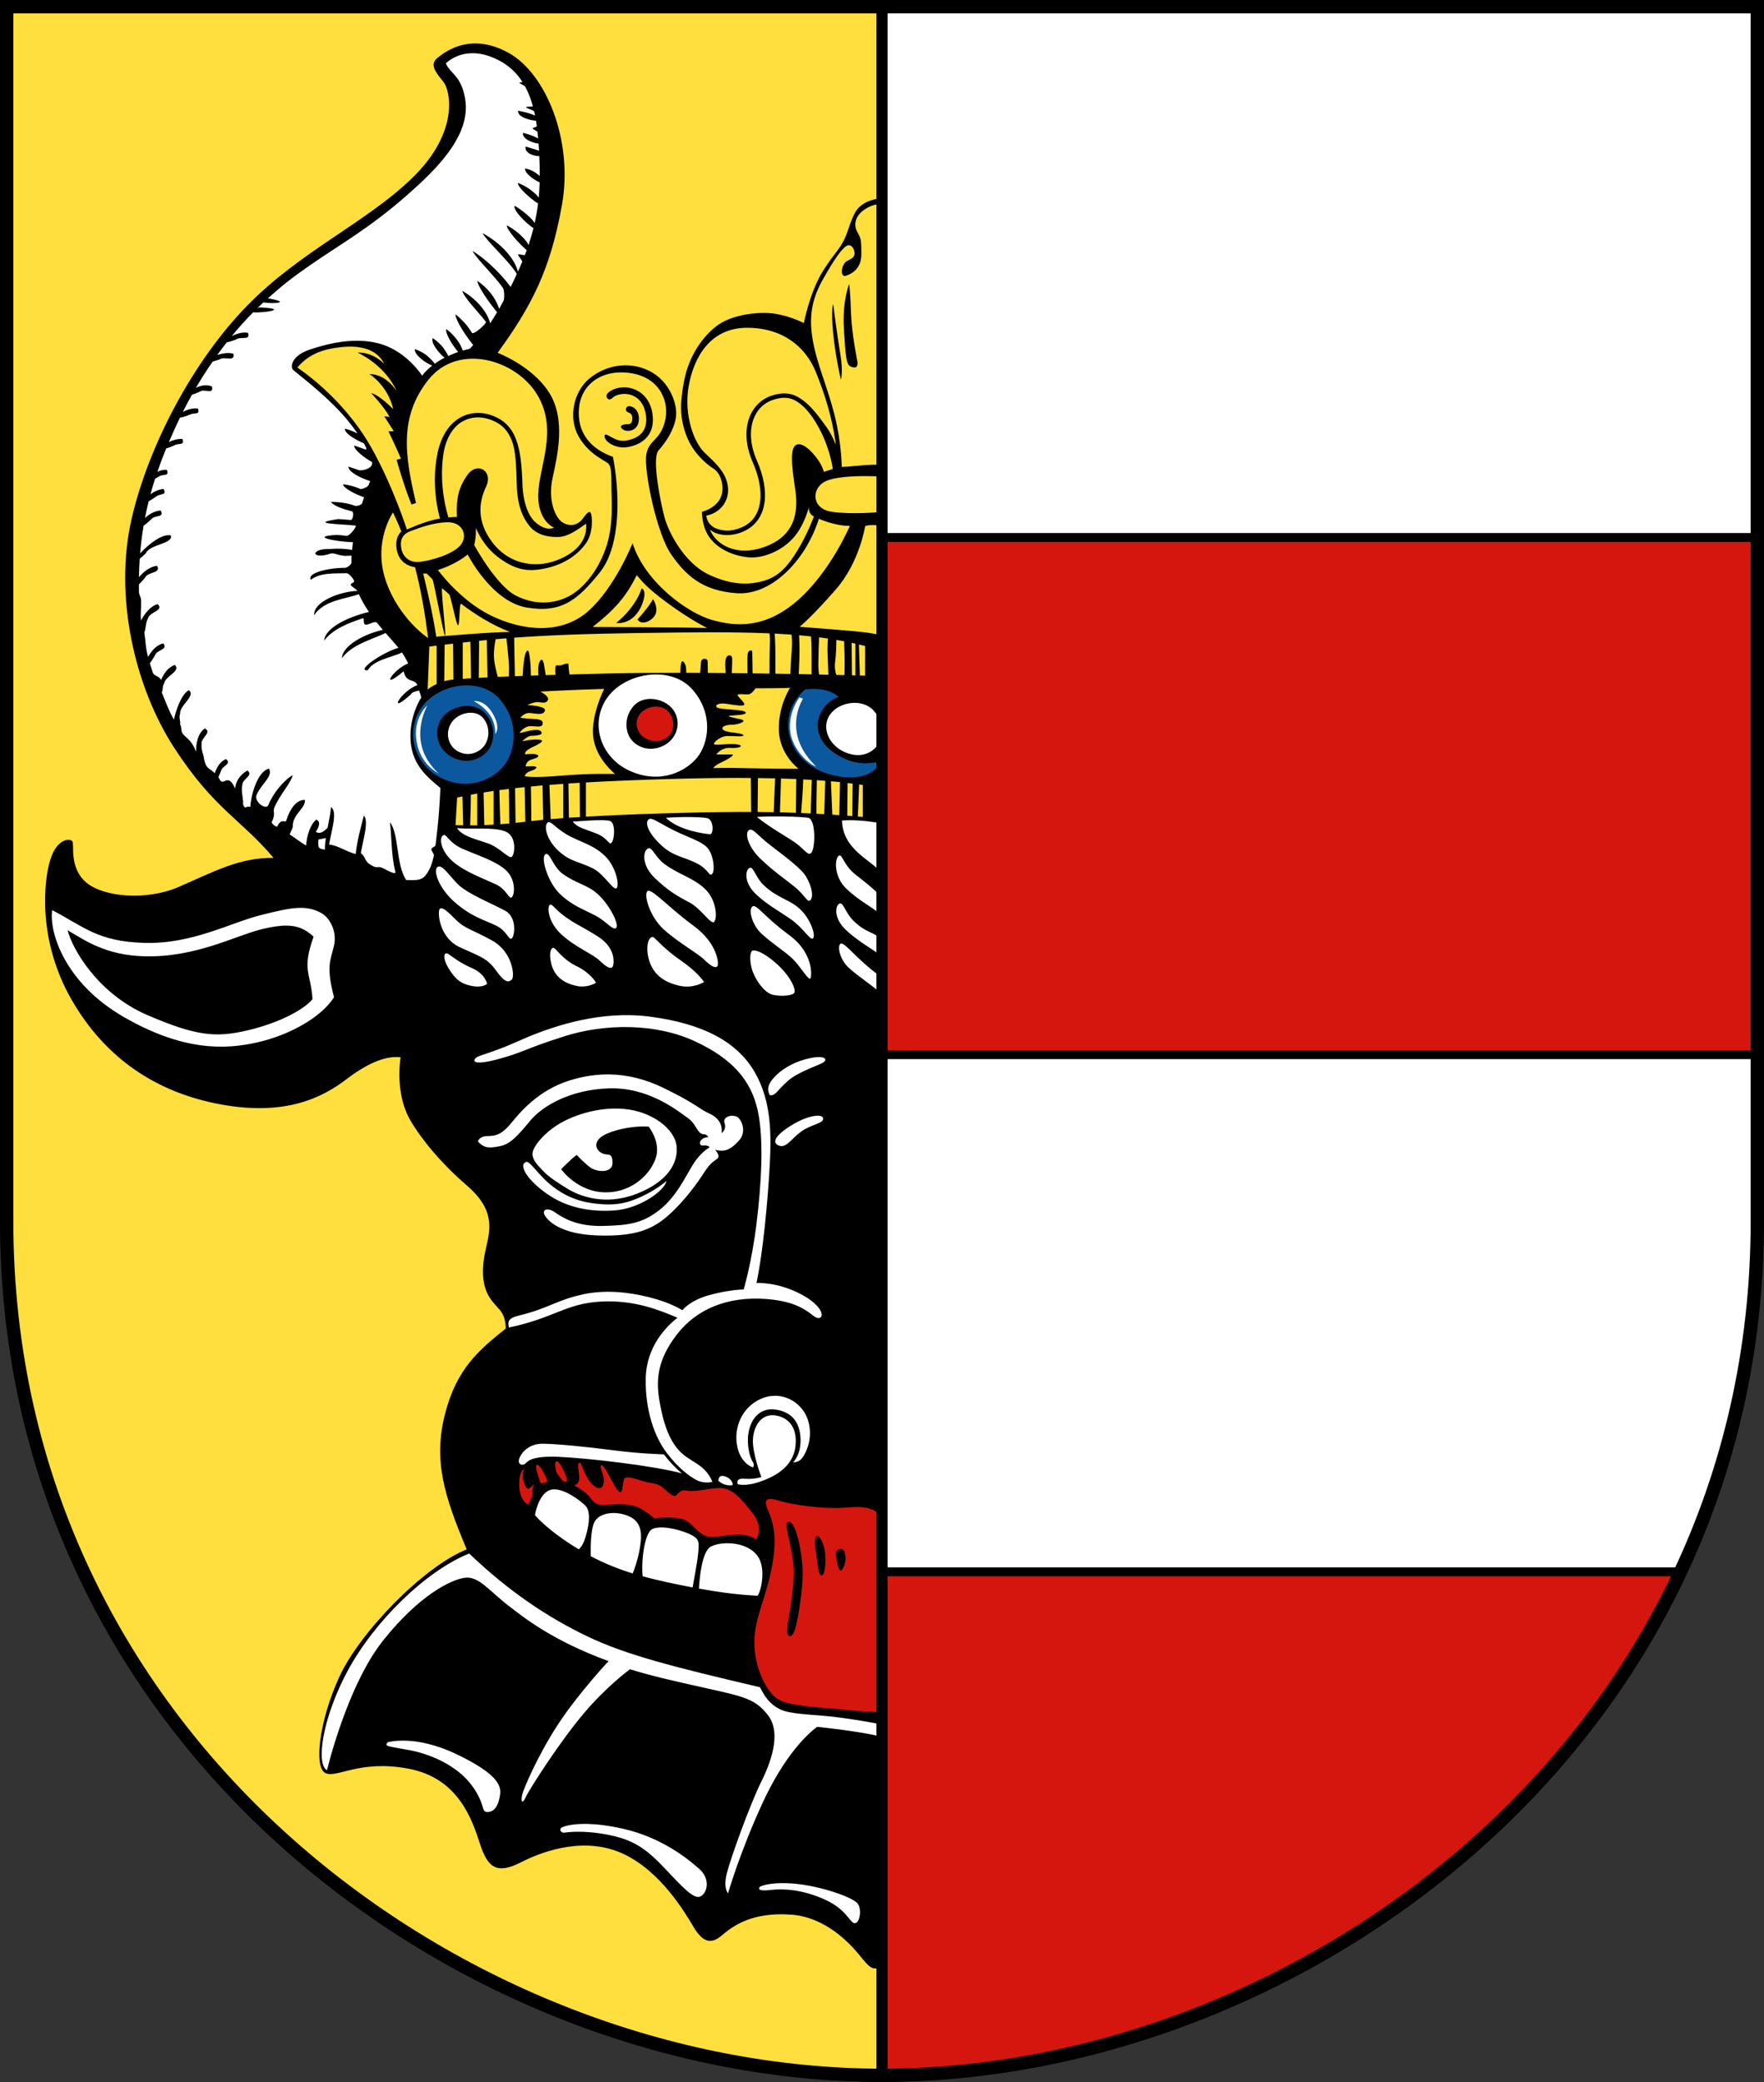 <?xml version="1.0" encoding="UTF-8" standalone="no"?>
<svg
   xmlns:dc="http://purl.org/dc/elements/1.1/"
   xmlns:cc="http://creativecommons.org/ns#"
   xmlns:rdf="http://www.w3.org/1999/02/22-rdf-syntax-ns#"
   xmlns:svg="http://www.w3.org/2000/svg"
   xmlns="http://www.w3.org/2000/svg"
   width="500"
   height="590"
   viewBox="0 0 132.292 156.104"
   version="1.1"
   id="svg847">
  <rect x="0" y="0" width="132.292" height="156.104" fill="#333333" stroke="none"/>
  <defs
     id="defs841" />
  <g
     id="layer1"
     transform="translate(-28.184,-51.053)">
    <path
       id="path903"
       style="font-variation-settings:normal;opacity:1;vector-effect:none;fill:#ffdf3d;fill-opacity:1;stroke:none;stroke-width:0.333;stroke-linecap:butt;stroke-linejoin:miter;stroke-miterlimit:10;stroke-dasharray:none;stroke-dashoffset:0;stroke-opacity:1;stop-color:#000000"
       d="m 28.684,51.552 v 91.058 c 0,39.124 34.407,64.046 65.646,64.046 V 51.552 Z" />
    <path
       id="path899"
       style="font-variation-settings:normal;opacity:1;vector-effect:none;fill:#ffffff;fill-opacity:1;stroke:none;stroke-width:1;stroke-linecap:butt;stroke-linejoin:miter;stroke-miterlimit:10;stroke-dasharray:none;stroke-dashoffset:0;stroke-opacity:1;stop-color:#000000"
       d="m 94.33,51.552 v 155.104 c 31.239,0 65.646,-24.922 65.646,-64.046 V 51.552 Z" />
    <path
       id="path894"
       style="opacity:1;fill:#d5160e;fill-opacity:1;stroke:none;stroke-width:0.667;stroke-linejoin:round;stroke-miterlimit:10;stroke-dasharray:none"
       d="M 94.33,91.353 V 130.129 H 159.976 V 91.353 Z m 0,77.552 v 37.752 c 23.501,0 48.793,-14.106 59.882,-37.752 z" />
    <path
       id="rect852"
       style="opacity:1;fill:none;stroke:#000000;stroke-width:0.667;stroke-linejoin:round;stroke-miterlimit:10;stroke-dasharray:none"
       d="M 94.33,91.353 H 159.976 V 130.129 H 94.33 m 0,76.528 V 168.905 l 59.885,1e-5" />
    <path
       id="path917"
       style="font-variation-settings:normal;opacity:1;vector-effect:none;fill:#000000;fill-opacity:1;stroke:none;stroke-width:0.083;stroke-linecap:butt;stroke-linejoin:miter;stroke-miterlimit:10;stroke-dasharray:none;stroke-dashoffset:0;stroke-opacity:1;stop-color:#000000"
       d="m 91.874,72.34 c 0,0 -0.536,1.25 -0.402,3.394 0.134,2.143 0.179,2.679 0.536,2.813 0.357,0.134 0.491,0.045 0.491,-0.313 0,0 -0.446,-2.188 -0.491,-3.662 -0.045,-1.474 -0.134,-2.232 -0.134,-2.232 z m -1.205,1.518 c 0,0 -0.179,0.357 0,2.188 0.179,1.831 0.58,3.483 0.58,3.483 0,0 0.179,-0.625 -0.044,-1.92 -0.223,-1.295 -0.536,-3.751 -0.536,-3.751 z m -6.459,1.771 c 2.679,0 4.375,1.429 5.134,3.26 0.759,1.831 1.239,3.575 1.474,5.136 0.02,0.132 0.029,0.247 0.04,0.365 -0.171,-0.438 -0.396,-0.907 -0.708,-1.341 -0.956,-1.332 -1.357,-1.724 -1.946,-2.123 -0.589,-0.399 -1.268,-0.495 -2.127,-0.217 -0.878,0.285 -1.502,0.972 -1.767,1.866 -0.265,0.894 -0.177,1.992 0.327,3.138 0.482,1.095 0.672,2.153 0.544,3.008 -0.127,0.855 -0.556,1.506 -1.354,1.863 -0.811,0.363 -1.419,0.265 -1.849,0.125 -0.417,-0.135 -0.76,-0.465 -0.829,-0.992 1.005,-0.201 1.729,-1.026 1.629,-2.121 -0.1,-1.096 -0.937,-1.831 -1.741,-2.59 -0.804,-0.759 -1.588,-2.832 -1.205,-5.001 0.402,-2.277 1.697,-4.376 4.376,-4.376 z m -29.782,1.413 c 1.301,-0.004 2.169,0.46 2.576,1.297 0,0 -0.804,-0.893 -2.009,-0.849 0,0 2.009,0.848 2.947,2.903 0,0 -0.759,-1.295 -2.054,-1.295 0,0 1.384,0.849 1.785,2.635 0,0 -1.027,-1.072 -1.652,-1.206 0,0 0.938,0.983 1.384,1.786 l -0.402,-0.045 0.714,1.117 H 57.316 c 0,0 0.759,1.607 0.938,2.054 l -0.328,0.089 c 0,0 0.58,2.054 1.116,3.349 l 0.342,-0.108 c -0.839,-3.523 -1.294,-6.468 0.941,-9.258 2.235,-2.79 6.582,-1.498 8.161,1.155 1.579,2.652 0.113,5.356 0.063,7.452 -0.028,1.173 0.408,2.117 1.184,2.5 -0.485,0.196 -1.002,-0.041 -1.443,-0.455 -0.503,-0.472 -0.882,-1.472 -0.926,-2.825 -0.045,-1.39 -0.154,-2.484 -0.473,-3.33 -0.319,-0.846 -0.865,-1.442 -1.733,-1.777 -0.845,-0.327 -1.752,-0.29 -2.513,0.162 -0.761,0.453 -1.364,1.315 -1.639,2.595 -0.504,2.344 0.042,4.471 0.175,4.94 -0.744,0.135 -1.513,0.398 -2.483,0.826 0,0 -1.063,-3.308 -2.679,-6.163 -1.617,-2.855 -3.982,-4.921 -5.537,-5.984 0.799,-0.914 1.731,-1.373 3.359,-1.534 0.203,-0.02 0.398,-0.031 0.584,-0.031 z m 20.412,1.932 c 0.252,0.004 0.514,0.03 0.783,0.079 2.11,0.387 2.817,2.212 2.411,3.662 -0.406,1.45 -1.206,1.295 -1.384,2.456 -0.179,1.161 0.759,5.85 1.875,7.457 1.116,1.608 2.367,2.724 4.912,2.903 2.545,0.179 5.135,-2.366 6.162,-5.582 0,0 1.161,0.536 2.322,0.536 0,0 -1.459,3.442 -3.922,5.59 -2.463,2.147 -4.673,1.958 -6.441,1.453 -1.768,-0.505 -4.988,-2.779 -5.935,-5.747 4e-6,0 -1.326,3.347 -3.347,5.115 -2.021,1.768 -4.925,1.453 -7.261,0.316 -2.336,-1.137 -3.991,-3.422 -3.991,-3.422 0,0 1.25,-0.357 2.233,-1.161 0,0 1.786,3.528 4.42,3.974 2.634,0.447 3.84,-0.581 5.492,-2.635 1.652,-2.054 1.473,-6.163 0.982,-8.663 -1.563,-0.548 -2.726,-1.72 -2.545,-3.662 0.154,-1.647 1.468,-2.696 3.235,-2.669 z m 0.211,1.118 c -0.123,-0.004 -0.244,0.004 -0.361,0.022 -0.455,0.07 -0.748,0.243 -0.921,0.415 -0.172,0.172 -0.092,0.351 0.011,0.431 0.103,0.08 0.247,0.02 0.343,-0.076 0.096,-0.096 0.277,-0.222 0.643,-0.278 0.703,-0.108 1.601,0.234 1.831,1.413 0.117,0.601 0.034,1.044 -0.187,1.371 -0.221,0.326 -0.595,0.555 -1.135,0.672 -0.383,0.083 -0.69,0.027 -0.924,-0.076 -0.394,-0.173 -0.687,-0.41 -0.791,-0.342 -0.105,0.068 -0.021,0.412 0.339,0.643 0.344,0.221 0.844,0.402 1.483,0.264 0.628,-0.136 1.136,-0.426 1.444,-0.881 0.308,-0.455 0.399,-1.054 0.264,-1.747 C 76.847,80.689 75.91,80.119 75.05,80.093 Z m 11.924,0.785 c 0.393,-0.008 0.721,0.106 1.043,0.324 0.516,0.349 1.166,1.03 1.817,2.399 0.651,1.37 0.804,2.612 0.804,2.612 l -0.67,0.223 c 0,0 -0.045,-0.268 -0.313,-0.714 -0.268,-0.447 -1.116,-1.518 -1.696,-1.34 -0.58,0.179 -0.402,1.608 -0.134,3.394 0.268,1.786 -0.134,3.304 -1.875,4.108 -1.799,0.831 -3.259,0.402 -4.018,-0.357 -0.239,-0.239 -0.399,-0.504 -0.514,-0.759 0.133,0.098 0.28,0.192 0.443,0.254 0.492,0.186 1.216,0.264 2.102,-0.133 0.899,-0.402 1.407,-1.177 1.548,-2.119 0.14,-0.942 -0.068,-2.052 -0.568,-3.19 -0.478,-1.087 -0.55,-2.108 -0.313,-2.912 0.238,-0.803 0.776,-1.391 1.55,-1.642 0.297,-0.096 0.557,-0.145 0.793,-0.15 z m -11.559,0.63 c -0.133,-0.012 -0.248,0.036 -0.279,0.178 -0.063,0.285 0.24,0.289 0.333,0.375 0.093,0.086 0.168,0.213 0.115,0.532 -0.023,0.136 -0.063,0.179 -0.113,0.212 -0.05,0.033 -0.129,0.054 -0.224,0.054 -0.19,-3e-6 -0.443,0.037 -0.489,0.154 -0.046,0.116 0.174,0.346 0.489,0.346 0.158,0 0.339,-0.029 0.502,-0.138 0.163,-0.109 0.289,-0.304 0.329,-0.546 0.073,-0.439 -0.056,-0.784 -0.271,-0.982 -0.107,-0.099 -0.259,-0.172 -0.393,-0.184 z m -11.522,0.845 c 0.376,-0.022 0.764,0.043 1.145,0.191 0.791,0.306 1.249,0.803 1.543,1.582 0.294,0.78 0.316,1.98 0.361,3.358 0.046,1.416 0.411,2.35 0.956,3.018 0.545,0.667 1.4,0.833 2.153,0.814 0.753,-0.019 1.473,-0.57 2.086,-0.998 0.107,0.963 -0.444,2.095 -2.231,2.757 -1.761,0.652 -3.661,0.178 -4.822,-1.385 -1.161,-1.563 -0.997,-2.977 -0.446,-4.153 0.551,-1.176 -0.659,-1.889 -1.384,-0.893 -0.725,0.995 -0.865,1.908 -0.803,3.171 -0.217,0 -0.429,0.012 -0.638,0.03 -0.134,-0.422 -0.702,-2.37 -0.391,-4.654 0.171,-1.256 0.729,-2.112 1.397,-2.509 0.334,-0.199 0.698,-0.307 1.074,-0.329 z m 30.187,7.102 c 0,0 -2.052,0.19 -3.536,-0.031 -1.484,-0.221 -1.547,-1.737 -0.473,-2.273 0.671,-0.335 2.045,-0.4 2.981,-0.401 0.562,-6.66e-4 0.966,0.022 0.966,0.022 L 94.211,85.901 c -1.051,-0.038 -1.957,0.124 -2.902,0.163 0,0 -9.7e-5,-1.742 -0.536,-3.885 -0.536,-2.143 -1.339,-3.84 -1.652,-5.716 -0.313,-1.876 0.044,-3.171 0.803,-4.51 0.759,-1.34 1.428,-2.367 1.83,-2.501 0.402,-0.134 0.715,0.67 0.357,0.938 -0.357,0.268 -0.536,0.179 -0.714,0.625 -0.179,0.447 -0.045,0.804 0.223,0.715 0.268,-0.089 1.16,-0.402 1.16,-1.608 0,-1.206 -0.045,-1.206 -0.313,-1.697 -0.268,-0.491 -0.179,-1.161 0.536,-1.652 0.536,-0.368 0.972,-0.41 1.156,-0.408 l 0.15,-0.466 c 3e-6,0 -0.825,0.09 -1.326,0.41 -0.501,0.32 -0.726,0.569 -1.2,1.99 -0.474,1.421 -0.915,1.515 -1.894,3.094 -0.979,1.579 -1.421,3.884 -1.421,3.884 0,0 -0.947,-0.505 -2.115,-0.694 -1.168,-0.189 -3.315,-7e-5 -4.515,0.979 -1.2,0.979 -2.052,2.431 -2.368,4.137 -0.316,1.705 -0.284,2.747 0.189,4.01 0.474,1.263 1.453,2.115 2.052,2.494 0.6,0.379 0.884,1.579 0.442,2.305 -0.442,0.726 -1.326,0.916 -1.326,0.916 0,0 -0.031,1.105 0.568,1.926 0.6,0.821 1.673,1.358 2.873,1.484 1.2,0.126 2.62,-0.537 3.441,-1.484 0.821,-0.947 1.137,-2.273 1.137,-2.273 -0.032,0.568 0.379,0.695 0.379,0.695 0,0 -0.442,1.232 -1.2,2.495 -0.758,1.263 -1.452,1.989 -2.463,2.305 -1.01,0.316 -2.368,0.442 -4.23,-0.442 -1.863,-0.884 -3.031,-3.221 -3.315,-4.294 -0.284,-1.074 -0.979,-4.42 -0.442,-5.02 0.537,-0.6 1.137,-1.484 1.294,-2.432 0.158,-0.947 -0.41,-2.747 -2.02,-3.537 -1.61,-0.789 -3.378,-0.347 -4.515,0.632 -1.137,0.979 -1.547,2.905 -0.758,4.294 0.789,1.389 2.052,1.832 2.242,2.053 0.189,0.221 0.221,0.6 0.221,1.674 0,1.074 0.19,2.937 -0.441,4.705 -0.631,1.768 -1.737,3.031 -2.778,3.568 -1.042,0.537 -2.463,0.695 -3.947,-0.063 -1.484,-0.758 -3.125,-3.79 -3.125,-3.79 0.158,-0.632 0.126,-1.295 0.126,-1.295 0,-3e-6 0.473,1.358 1.799,2.305 1.326,0.947 2.273,1.011 3.599,0.695 1.326,-0.316 2.305,-1.042 2.873,-1.863 0.568,-0.821 0.442,-2.053 0.348,-2.242 -0.095,-0.189 -0.285,-0.031 -0.6,0.411 -0.316,0.442 -0.884,0.663 -1.484,0.315 -0.6,-0.347 -1.144,-1.694 -0.787,-3.346 0.357,-1.652 1.027,-4.421 -0.268,-6.43 -1.295,-2.01 -3.851,-2.962 -3.851,-2.962 2.559,-3.527 3.954,-6.214 4.822,-11.075 0.869,-4.861 -1.198,-9.874 -4.008,-11.421 -0.878,-0.483 -1.664,-0.677 -2.35,-0.7 -1.508,-0.05 -2.528,0.727 -2.957,1.065 -0.625,0.491 -0.208,1.04 0.433,1.82 0.498,0.606 1.222,3.699 -2.273,7.13 -3.462,3.399 -8.441,5.525 -12.476,9.671 -4.035,4.147 -7.339,10.395 -8.625,15.887 -1.371,5.858 0.221,12.702 3.204,17.275 2.982,4.573 4.932,5.268 7.427,8.217 -2.56,-0.037 -4.474,1.036 -7.144,2.188 -2.385,1.029 -5.626,0.759 -6.921,-0.358 -1.295,-1.116 -0.848,-2.858 -1.027,-3.081 -0.179,-0.223 -1.147,-0.227 -1.652,1.384 -0.505,1.611 -0.952,6.04 1.574,10.461 2.526,4.421 6.378,7.01 11.24,7.894 4.862,0.884 7.606,-0.533 9.392,-1.892 1.786,-1.359 3.066,-1.752 4.063,-1.652 -0.209,1.567 -0.077,3.366 0.759,4.778 0.835,1.412 2.278,3.171 4.242,4.868 1.965,1.697 1.786,3.081 1.429,4.555 -0.357,1.474 -0.374,2.775 0.204,3.746 0.579,0.971 1.217,0.971 1.253,2.396 -1.957,1.579 -3.681,2.956 -4.564,6.44 -0.883,3.484 -0.033,6.148 1.636,10.117 -3.283,1.326 -8.033,6.25 -9.551,9.554 -1.518,3.305 -1.912,6.761 -1.064,7.208 0.848,0.447 2.544,-1.026 6.277,-0.312 3.733,0.714 4.752,3.84 5.332,5.626 0.58,1.786 1.25,2.322 3.081,1.385 1.831,-0.938 4.91,-1.927 7.679,-0.625 2.779,1.306 4.563,4.307 5.269,5.492 0.798,1.34 1.453,1.167 2.099,0.625 0.798,-0.67 2.207,-1.784 5.223,-1.563 2.603,0.19 4.44,2.203 5.141,3.074 0.702,0.871 0.874,1.017 1.378,0.946 l 0.197,-99.969 c -0.064,-0.014 -0.259,-0.054 -0.958,-0.165 -0.848,-0.134 -5.135,-0.447 -5.135,-0.447 0,0 0.938,-0.759 2.724,-2.813 1.786,-2.054 2.188,-4.734 2.188,-4.734 0.134,-0.067 0.375,-0.081 0.582,-0.08 0.207,0.002 0.382,0.02 0.382,0.02 z m -36.422,0.018 c 0,0 0.402,0.849 0.625,1.429 0,0 -0.58,0.446 -0.313,1.518 0.268,1.072 1.339,1.161 1.339,1.161 0.466,1.771 0.753,3.543 0.982,5.314 0,0 -2.187,-1.429 -3.17,-4.287 -1.003,-2.917 0.536,-5.136 0.536,-5.136 z m 4.124,0.74 c 1.087,-0.009 1.516,1.01 0.947,1.705 -0.568,0.695 -2.21,1.169 -3.062,1.263 -0.852,0.095 -1.291,-0.46 -1.39,-1.011 -0.098,-0.551 0.016,-1.042 0.695,-1.295 0.679,-0.253 1.722,-0.654 2.81,-0.663 z m -1.862,3.845 h 0.268 c 0,0 0.153,0.161 0.426,0.425 0.093,0.09 0.824,4.121 0.943,4.232 0.127,0.118 -0.357,-3.684 -0.203,-3.547 0.155,0.137 0.323,0.283 0.503,0.433 0.141,0.118 0.511,2.203 0.665,2.326 0.152,0.121 0.086,-1.721 0.249,-1.598 1.055,0.796 2.339,1.614 3.667,2.105 -1.339,-1.3e-5 -5.537,0.358 -5.537,0.358 -0.268,-1.876 -0.982,-4.734 -0.982,-4.734 z m 16.014,0.119 c 0.402,0.447 0.625,0.849 2.322,2.099 1.697,1.25 2.963,1.863 2.963,1.863 -2.216,-0.058 -8.589,-0.076 -8.589,-0.076 1.592,-1.256 2.494,-2.23 3.304,-3.885 z m 0.372,0.998 c -0.536,1.563 -1.92,2.59 -1.92,2.59 0.982,0.089 1.697,-0.625 2.009,-1.563 0.313,-0.938 -0.089,-1.027 -0.089,-1.027 z m 0.848,0.804 c -0.313,0.581 -1.071,1.429 -1.16,1.518 0.313,0.536 1.25,0.045 1.384,-0.491 C 77.512,96.469 77.155,95.978 77.155,95.978 Z m 4.568,2.485 c 1.494,-2.71e-4 2.87,0.022 4.166,0.077 0.027,0.173 0.051,0.423 0.035,0.735 -0.029,0.574 -0.031,1.999 -0.031,2.281 -0.417,-0.007 -0.835,-0.013 -1.267,-0.018 -0.006,-0.333 -0.028,-1.52 -0.028,-1.631 0,-0.126 -0.315,-0.158 -0.347,0.221 -0.027,0.328 -0.009,1.156 -0.003,1.404 -0.393,-0.005 -0.783,-0.008 -1.184,-0.012 0.016,-0.368 0.043,-1.049 0.019,-1.171 -0.032,-0.158 -0.284,-0.284 -0.442,0.032 -0.113,0.226 -0.064,0.814 -0.027,1.136 -0.448,-0.004 -0.894,-0.008 -1.347,-0.01 0.009,-0.271 -0.015,-0.705 -0.015,-0.873 0,-0.253 -0.421,-0.232 -0.474,-0.032 -0.041,0.153 -0.066,0.677 -0.082,0.9 -0.352,-0.002 -0.696,-0.001 -1.048,-0.002 0.003,-0.176 -6.66e-4,-0.387 -0.038,-0.519 -0.063,-0.221 -0.267,-0.54 -0.347,-0.19 -0.048,0.21 -0.056,0.524 -0.059,0.709 -1.906,-0.001 -3.794,0.009 -5.498,0.049 -1.138,0.026 -1.899,0.05 -2.811,0.075 -0.064,-0.319 -0.083,-0.812 -0.083,-0.812 0,0 -0.158,-0.032 -0.379,0.062 -0.221,0.095 -0.316,0.063 -0.505,0.063 -0.137,0 -0.109,0.459 -0.083,0.715 -0.218,0.006 -0.53,0.013 -0.734,0.019 -0.042,-0.282 -0.093,-0.614 -0.13,-0.798 -0.063,-0.316 -0.189,-0.536 -0.347,-0.158 -0.104,0.251 -0.096,0.681 -0.07,0.971 -0.235,0.008 -0.351,0.014 -0.568,0.021 -0.003,-0.412 -0.019,-1.199 -0.151,-1.751 -0.059,-0.248 -0.253,-0.126 -0.348,0.505 -0.072,0.482 -0.101,0.997 -0.113,1.269 -0.205,0.008 -0.398,0.015 -0.586,0.022 l -0.054,-2.887 c 2.436,-0.179 5.265,-0.293 9.425,-0.351 2.021,-0.028 3.86,-0.054 5.555,-0.054 z m 4.562,0.094 c 0.427,0.021 0.846,0.046 1.255,0.076 0.031,0.205 0.065,0.556 0.025,1.085 -0.052,0.707 -0.096,1.547 -0.113,1.864 -0.382,-0.007 -0.718,-0.012 -1.119,-0.019 v -1.371 c 0,-0.821 -0.033,-1.381 -0.049,-1.634 z m 1.828,0.123 c 0.303,0.026 0.601,0.055 0.895,0.087 0.019,0.25 0.042,0.634 0.042,1.202 v 1.646 c -0.34,-0.007 -0.601,-0.014 -0.964,-0.021 0.01,-0.219 0.025,-0.51 0.049,-1.215 0.026,-0.749 -0.007,-1.429 -0.021,-1.7 z m 1.496,0.156 c 0.225,0.028 0.446,0.059 0.666,0.092 -0.023,0.278 -0.043,0.664 -0.025,1.168 0.029,0.817 0.054,1.439 0.059,1.546 -0.221,-0.005 -0.466,-0.01 -0.703,-0.015 -0.025,-0.2 -0.051,-0.469 -0.051,-0.774 0,-0.49 0.041,-1.657 0.054,-2.018 z m -23.445,0.077 c 0.031,0.272 0.112,0.986 0.165,1.614 0.042,0.508 0.03,0.947 0.016,1.245 -0.247,0.01 -0.61,0.021 -0.827,0.031 -0.097,-0.333 -0.294,-1.076 -0.294,-1.624 0,-0.509 0.077,-0.934 0.133,-1.203 0.261,-0.023 0.539,-0.042 0.807,-0.064 z m 24.744,0.117 c 0.197,0.033 0.394,0.066 0.588,0.104 -3.34e-4,0.179 0.003,0.388 0.016,0.71 0.029,0.701 0.006,1.672 0.002,1.825 -0.166,-0.004 -0.429,-0.009 -0.608,-0.013 -0.067,-0.19 -0.15,-0.522 -0.089,-0.991 0.076,-0.586 0.088,-1.318 0.091,-1.634 z m -26.217,0.012 0.054,2.801 c -0.236,0.012 -0.459,0.024 -0.656,0.035 l 0.026,-2.78 c 0.191,-0.019 0.384,-0.038 0.576,-0.056 z m -1.231,0.124 0.053,2.743 c -0.256,0.016 -0.428,0.028 -0.626,0.041 v -2.72 c 0.191,-0.021 0.383,-0.043 0.573,-0.064 z m 28.593,0.083 c 0.093,0.02 0.188,0.038 0.281,0.059 v 2.38 c -0.131,-0.004 -0.112,-0.003 -0.257,-0.006 z m -29.889,0.062 0.026,2.691 c -0.252,0.023 -0.482,0.066 -0.688,0.124 l 0.025,-2.738 c 0.211,-0.026 0.43,-0.053 0.637,-0.077 z m 30.434,0.062 c 0.154,0.037 0.309,0.074 0.462,0.113 v 2.221 c -0.144,-0.004 -0.202,-0.006 -0.39,-0.011 z m -31.668,0.088 v 2.875 c -0.432,0.201 -0.673,0.413 -0.673,0.413 l 0.126,-3.22 c 0.189,-0.024 0.363,-0.044 0.547,-0.067 z m 26.51,3.156 c 0,0 -0.893,1.34 -0.848,3.171 0.045,1.831 1.474,2.903 1.474,2.903 0,0 -2.277,-2.7e-4 -3.974,-0.045 -1.697,-0.045 -2.411,0 -2.411,0 0,0 0.045,-0.178 0.625,-0.446 0.58,-0.268 1.027,-0.581 0.759,-0.581 h -1.161 c 0,0 0.357,-0.536 1.072,-0.491 0.714,0.045 1.071,-0.179 0.446,-0.268 -0.625,-0.089 -1.741,0.134 -1.696,-0.044 0.045,-0.179 0.536,-0.581 1.027,-0.581 0.491,0 1.34,0.089 1.161,-0.089 -0.179,-0.179 -1.34,-0.134 -1.518,-0.402 -0.179,-0.268 0.402,-0.357 0.759,-0.357 0.357,0 1.161,-0.269 0.58,-0.402 -0.58,-0.134 -1.116,-0.223 -0.804,-0.268 0.313,-0.045 1.34,-0.044 1.161,-0.268 -0.179,-0.223 -1.965,-0.179 -2.144,-0.358 -0.179,-0.179 0.135,-0.357 0.715,-0.268 0.58,0.089 1.339,0.223 1.339,0.044 0,-0.179 -0.402,-0.491 -0.492,-0.669 -0.089,-0.179 0.625,-0.045 0.848,-0.09 0.223,-0.045 0.492,-0.446 0.492,-0.446 0,0 2.456,-2.8e-4 2.59,-0.045 z m -13.944,0.09 c 0,0 -1.011,1.957 -0.821,3.599 0.189,1.642 1.642,2.779 1.642,2.779 0,0 -1.832,-0.063 -4.042,0.126 -2.21,0.189 -2.736,0.042 -2.736,0.042 0,0 0.031,-0.253 0.41,-0.379 0.379,-0.126 0.6,-0.284 0.379,-0.347 -0.221,-0.063 -0.726,0.031 -0.726,-0.032 0,-0.063 0.095,-0.379 0.379,-0.473 0.284,-0.095 0.694,-0.19 0.537,-0.348 -0.158,-0.158 -0.947,-0.063 -0.947,-0.063 0,0 -0.095,-0.157 0.252,-0.378 0.347,-0.221 0.411,-0.19 0.727,-0.379 0.316,-0.189 0.473,-0.316 -0.032,-0.348 -0.505,-0.032 -1.168,0.126 -1.168,0.126 0,0 0.379,-0.41 0.695,-0.41 0.316,0 0.758,-0.063 0.758,-0.19 0,-0.126 -0.095,-0.347 -0.758,-0.221 -0.663,0.126 -0.979,0.284 -0.852,0.126 0.126,-0.158 0.41,-0.442 0.789,-0.442 0.379,0 0.821,0.126 0.884,-0.126 0.063,-0.253 -0.032,-0.379 -0.664,-0.41 -0.631,-0.032 -1.073,-0.095 -1.01,-0.095 0.063,0 0.284,-0.41 0.789,-0.347 0.505,0.063 0.978,0.158 1.073,-0.19 0.095,-0.347 -1.326,-0.411 -1.326,-0.411 0,0 0.537,-0.252 0.821,-0.221 0.284,0.032 0.6,0.127 0.726,-0.158 0.126,-0.284 -0.568,-0.632 -0.568,-0.632 0,0 1.968,-0.116 4.788,-0.2 z m 10.065,6.671 c 0.329,-1.7e-4 0.621,0.005 0.935,0.008 l 0.025,2.546 c -0.306,-10e-4 -0.603,-0.006 -0.914,-0.004 -3.712,0.029 -8.058,0.159 -11.482,0.357 v -2.567 c 1.836,-0.104 3.852,-0.188 6.127,-0.254 1.958,-0.057 3.719,-0.085 5.309,-0.086 z m 1.465,0.012 c 0.442,0.005 0.876,0.011 1.289,0.021 l -0.107,2.537 c -0.396,-0.008 -0.797,-0.012 -1.207,-0.016 0.004,-0.408 0.019,-1.975 0.025,-2.543 z m 1.729,0.035 c 0.385,0.011 0.783,0.02 1.145,0.035 l -0.026,2.535 c -0.385,-0.015 -0.79,-0.024 -1.197,-0.035 z m 1.67,0.065 c 0.217,0.011 0.43,0.023 0.639,0.036 l -0.081,2.518 c -0.233,-0.011 -0.475,-0.021 -0.719,-0.031 0.02,-0.248 0.147,-1.807 0.161,-2.523 z m 1.018,0.057 c 0.218,0.015 0.423,0.032 0.631,0.049 l -0.076,2.502 c -0.198,-0.011 -0.374,-0.024 -0.583,-0.035 -0.012,-0.448 0.019,-2.057 0.029,-2.516 z m 1.058,0.086 c 0.225,0.02 0.464,0.036 0.679,0.059 l -0.053,2.476 c -0.166,-0.011 -0.346,-0.022 -0.524,-0.033 z m -18.844,0.112 0.019,2.567 c -0.278,0.017 -0.566,0.033 -0.829,0.051 -0.005,-0.411 -0.024,-1.882 -0.033,-2.568 0.271,-0.018 0.563,-0.033 0.843,-0.05 z m 20.093,0.015 c 0.129,0.015 0.255,0.031 0.38,0.048 l -0.027,2.432 c -0.116,-0.009 -0.255,-0.019 -0.38,-0.028 0.003,-0.365 0.021,-1.969 0.026,-2.451 z m -21.323,0.064 v 2.57 c -0.334,0.024 -0.642,0.05 -0.945,0.076 l -0.092,-2.568 c 0.337,-0.027 0.683,-0.053 1.037,-0.077 z m 22.189,0.044 c 0.094,0.014 0.182,0.029 0.273,0.043 v 2.394 c -0.118,-0.01 -0.237,-0.021 -0.37,-0.032 0.012,-0.326 0.07,-1.75 0.097,-2.405 z m -23.746,0.072 0.055,2.576 c -0.333,0.032 -0.619,0.065 -0.898,0.098 0.008,-0.686 -0.018,-2.137 -0.027,-2.59 0.291,-0.028 0.567,-0.059 0.871,-0.085 z m -1.34,0.13 0.053,2.593 c -0.251,0.032 -0.494,0.059 -0.734,0.085 l -0.035,-2.602 c 0.231,-0.026 0.475,-0.051 0.716,-0.075 z m -1.185,0.134 c 0.005,0.392 0.027,1.989 0.035,2.591 -0.228,0.021 -0.452,0.04 -0.667,0.055 -0.036,-0.665 -0.069,-2.154 -0.078,-2.557 0.229,-0.031 0.471,-0.059 0.71,-0.089 z m -1.142,0.148 v 2.529 c -0.244,0.014 -0.478,0.027 -0.697,0.035 l -0.056,-2.443 c 0.248,-0.041 0.492,-0.083 0.753,-0.12 z m -1.228,0.197 v 2.382 c -0.219,0.004 -0.35,0.002 -0.53,0.002 0.008,-0.248 0.052,-1.663 0.051,-2.292 0.159,-0.031 0.314,-0.063 0.479,-0.092 z m -1.11,0.221 0.058,2.161 c -0.344,-0.006 -0.577,-0.015 -0.577,-0.015 l 0.12,-2.064 c 0.126,-0.029 0.269,-0.054 0.399,-0.082 z" />
    <path
       id="path901"
       style="font-variation-settings:normal;opacity:1;vector-effect:none;fill:#0c589f;fill-opacity:1;stroke:none;stroke-width:0.167;stroke-linecap:butt;stroke-linejoin:miter;stroke-miterlimit:10;stroke-dasharray:none;stroke-dashoffset:0;stroke-opacity:1;stop-color:#000000"
       d="m 63.091,102.439 c -1.271,0.03 -2.578,0.641 -3.29,1.652 -1.265,1.797 -0.581,4.332 1.518,5.314 2.099,0.982 3.884,0.044 4.688,-0.983 0.804,-1.027 1.168,-3.162 -0.313,-4.912 -0.648,-0.765 -1.614,-1.094 -2.603,-1.071 z m 0.066,1.543 c 0.551,-0.013 1.091,0.171 1.452,0.597 0.826,0.975 0.622,2.166 0.174,2.738 -0.448,0.573 -1.444,1.095 -2.614,0.548 -1.17,-0.548 -1.553,-1.961 -0.847,-2.962 0.397,-0.564 1.127,-0.904 1.836,-0.921 z" />
    <path
       style="font-variation-settings:normal;opacity:1;vector-effect:none;fill:#ffffff;fill-opacity:1;stroke:none;stroke-width:0.167;stroke-linecap:butt;stroke-linejoin:miter;stroke-miterlimit:10;stroke-dasharray:none;stroke-dashoffset:0;stroke-opacity:1;stop-color:#000000"
       d="m 62.08,105.185 c -0.548,0.753 -0.328,1.816 0.493,2.228 0.821,0.412 1.559,0.019 1.905,-0.412 0.345,-0.431 0.539,-1.326 -0.018,-2.059 -0.556,-0.733 -1.832,-0.51 -2.38,0.243 z"
       id="path906" />
    <path
       id="path940-3"
       style="font-variation-settings:normal;opacity:1;vector-effect:none;fill:#0c589f;fill-opacity:1;stroke:none;stroke-width:0.167;stroke-linecap:butt;stroke-linejoin:miter;stroke-miterlimit:10;stroke-dasharray:none;stroke-dashoffset:0;stroke-opacity:1;stop-color:#000000"
       d="m 90.905,107.606 c -1.399,-0.855 -1.819,-2.3 -0.933,-3.484 0.269,-0.359 0.658,-0.642 1.102,-0.831 -0.727,-0.589 -1.589,-0.635 -2.483,-0.557 -0.234,0.191 -0.443,0.405 -0.618,0.639 -1.383,1.854 -0.603,4.469 1.726,5.482 1.894,0.824 4.053,0.591 4.455,-0.675 -0.936,0.132 -1.851,0.281 -3.25,-0.574 z" />
    <path
       id="path987"
       style="font-variation-settings:normal;opacity:1;vector-effect:none;fill:#ffffff;fill-opacity:1;stroke:none;stroke-width:0.167;stroke-linecap:butt;stroke-linejoin:miter;stroke-miterlimit:10;stroke-dasharray:none;stroke-dashoffset:0;stroke-opacity:1;stop-color:#000000"
       d="m 63.581,55.044 c -1.27,0.015 -1.957,0.761 -1.957,0.761 0.305,0.747 1.044,0.854 1.391,2.38 0.334,1.467 0.038,3.427 -3.099,6.4 -3.165,3 -5.413,4.289 -7.762,5.864 -2.349,1.575 -3.085,2.273 -3.874,2.971 1.914,0.341 0.277,0.427 -0.342,0.304 -0.151,0.14 -0.3,0.283 -0.449,0.428 0.055,-0.018 0.093,-0.033 0.159,-0.053 2.404,0.117 0.191,0.444 -0.476,0.368 -0.558,0.564 -1.095,1.16 -1.606,1.783 0.372,-0.183 0.86,-0.329 1.226,-0.236 0.185,0.607 -0.569,0.239 -0.88,0.483 -0.349,0.135 -0.574,0.199 -0.716,0.219 -0.246,0.314 -0.488,0.631 -0.722,0.956 0.389,-0.131 0.847,-0.205 1.218,-0.094 0.138,0.648 -0.691,0.165 -1.026,0.419 -0.221,0.077 -0.39,0.127 -0.534,0.164 -0.444,0.643 -0.865,1.301 -1.257,1.971 0.351,-0.173 0.812,-0.28 1.21,-0.098 0.114,0.625 -0.491,0.181 -0.834,0.343 -0.308,0.151 -0.519,0.229 -0.667,0.264 -0.241,0.431 -0.471,0.864 -0.69,1.3 0.3,-0.168 0.728,-0.31 1.138,-0.255 0.151,0.475 -0.195,0.312 -0.521,0.417 -0.412,0.175 -0.672,0.249 -0.828,0.262 -0.013,0.028 -0.028,0.055 -0.041,0.083 -0.284,0.592 -0.546,1.173 -0.792,1.749 0.283,-0.14 0.645,-0.25 1.012,-0.232 0.186,0.484 -0.214,0.314 -0.531,0.446 -0.303,0.142 -0.521,0.222 -0.682,0.265 -0.241,0.587 -0.462,1.17 -0.662,1.752 0.222,-0.106 0.471,-0.173 0.715,-0.142 0.181,0.489 -0.221,0.311 -0.535,0.458 -0.137,0.087 -0.25,0.15 -0.352,0.204 -0.124,0.386 -0.238,0.773 -0.344,1.161 0.269,-0.197 0.62,-0.37 0.984,-0.391 0.269,0.488 -0.24,0.335 -0.527,0.539 -0.257,0.186 -0.449,0.303 -0.595,0.377 -0.103,0.415 -0.193,0.833 -0.275,1.256 0.299,-0.274 0.715,-0.529 1.17,-0.563 0.32,0.545 -0.399,0.339 -0.656,0.618 -0.268,0.259 -0.468,0.422 -0.62,0.527 -0.114,0.676 -0.2,1.365 -0.259,2.075 0.59,-0.642 1.634,-1.508 2.308,-1.349 0.165,0.657 -1.594,0.641 -1.887,1.352 -0.187,0.172 -0.328,0.293 -0.451,0.392 -0.031,0.454 -0.051,0.916 -0.059,1.389 0.34,-0.402 0.839,-0.81 1.36,-0.852 0.343,0.57 -0.714,0.433 -0.891,0.882 -0.193,0.226 -0.344,0.385 -0.471,0.508 1.86e-4,0.176 -0.002,0.35 0.001,0.528 0.005,0.282 0.143,0.372 0.16,0.649 0.027,0.454 -0.057,1.09 -0.003,1.531 0.243,-0.479 0.709,-1.09 1.251,-1.225 0.505,0.479 -0.612,0.585 -0.714,1.04 -0.211,0.325 -0.176,0.934 -0.29,1.054 0.114,0.783 0.085,1.131 0.282,1.867 0.229,-0.43 0.629,-0.908 1.145,-1.022 0.388,0.497 -0.501,0.464 -0.627,0.898 -0.154,0.27 -0.281,0.463 -0.385,0.6 0.065,0.222 0.135,0.442 0.208,0.659 0.117,0.35 0.496,0.252 0.63,0.591 0.251,-0.557 0.546,-0.966 1.042,-1.131 0.468,0.475 -0.723,0.842 -0.795,1.358 -0.161,0.237 -0.094,0.589 -0.191,0.702 0.325,0.777 0.505,1.331 0.915,2.039 0.14,-0.705 0.566,-1.917 1.116,-2.204 0.557,0.423 -0.725,1.15 -0.652,1.762 -0.123,0.334 0.064,0.629 -0.013,0.782 0.171,0.284 0.027,0.529 0.249,0.771 0.306,0.333 0.628,0.455 0.966,1.304 -0.032,-0.519 0.103,-1.384 0.643,-1.75 0.596,0.286 -0.324,0.704 -0.238,1.17 -0.049,0.454 0.175,0.852 0.179,1.09 0.165,0.823 0.413,0.687 0.811,1.096 0.133,-0.417 0.411,-0.903 0.845,-1.061 0.447,0.402 -0.295,0.484 -0.377,0.89 -0.075,0.193 -0.14,0.336 -0.2,0.457 0.082,0.109 0.136,0.356 0.31,0.352 0.231,-0.004 0.524,-0.459 0.945,0.506 0.039,-0.488 0.325,-1.003 0.917,-1.349 0.508,0.366 -0.36,0.613 -0.368,1.057 -0.14,0.448 0.125,1.286 0.036,1.432 0.196,0.546 0.181,0.119 0.557,0.242 0.027,-0.715 0.476,-2.634 1.396,-2.873 0.364,0.561 -0.653,1.216 -0.945,2.023 -0.128,0.519 0.743,1.11 0.906,0.7 0.35,-0.879 1.152,-1.846 1.828,-2.234 -0.192,0.687 -0.992,1.473 -1.393,2.465 -0.129,0.318 0.152,0.353 -0.195,1.089 0.138,0.225 0.275,0.256 0.413,0.321 0.324,-0.734 0.613,-0.226 0.689,-0.475 0.242,-0.795 0.728,-1.569 1.392,-1.542 0.076,0.643 -0.949,1.056 -0.909,2.04 -0.038,0.143 -0.198,0.439 -0.231,0.547 0.461,0.301 0.732,0.536 1.238,0.835 0.03,-0.718 0.33,-1.633 0.767,-1.946 0.34,0.181 0.196,0.539 -0.043,0.923 0.294,0.185 0.588,0.004 0.882,-0.313 0.105,-0.531 0.218,-1.06 0.258,-1.547 0.503,0.356 0.054,1.641 -0.145,2.81 0.677,0.062 1.221,0.51 1.995,0.71 0.098,-0.997 0.417,-2.111 0.613,-2.887 0.373,0.439 -0.015,1.633 -0.229,2.815 0.282,0.185 0.328,0.592 0.585,0.778 0.711,0.512 0.617,0.113 1.104,0.368 0.486,0.255 0.971,0.507 0.901,0.247 -0.304,-1.129 -0.28,-2.679 -0.404,-3.704 0.687,0.867 0.442,3.189 1.217,4.329 0.846,0.039 1.154,-0.011 1.401,-0.291 0.355,-0.403 0.547,-0.918 0.676,-1.554 0.023,-0.111 -0.21,-0.353 -0.191,-0.471 0.023,-0.14 0.296,-0.159 0.316,-0.31 0.048,-0.366 0.089,-0.764 0.137,-1.193 0.179,-1.608 0.223,-3.081 0.223,-3.081 -0.893,-0.759 -2.098,-1.652 -2.232,-3.528 -0.134,-1.876 0.804,-3.26 0.804,-3.26 0,0 -0.061,-0.208 -0.163,-0.518 -0.259,0.057 -0.542,0.115 -0.644,0.311 -1.791,1.609 -0.725,-0.259 0.506,-0.714 -0.132,-0.372 -0.505,-0.273 -0.772,-0.519 -0.266,-0.246 -0.209,-0.645 -0.31,-0.473 -1.737,1.447 -0.768,-0.178 0.401,-0.637 -0.146,-0.294 -0.303,-0.574 -0.469,-0.821 -0.741,0.373 -2.081,0.527 -2.569,1.333 -0.915,0.07 1.031,-1.308 2.307,-1.685 -0.3,-0.352 -0.635,-0.728 -0.968,-1.109 -0.99,0.482 -2.515,0.849 -3.276,1.89 0.045,-0.959 1.718,-1.825 3.071,-2.125 -0.147,-0.172 -0.294,-0.349 -0.438,-0.529 -0.157,-0.197 -0.674,0.222 -0.885,0.13 -0.211,-0.092 -0.001,-0.527 -0.212,-0.457 -1.045,0.347 -2.183,0.779 -2.866,1.659 0.092,-1.024 1.987,-1.831 3.361,-2.144 -0.287,-0.419 -0.546,-0.862 -0.758,-1.332 -0.981,0.36 -2.598,0.437 -3.351,1.571 -0.059,-1.008 1.886,-1.766 3.24,-1.82 -0.041,-0.102 -0.459,-0.338 -0.495,-0.443 -0.049,-0.142 0.287,-0.152 0.249,-0.299 -0.052,-0.2 -0.409,-0.587 -0.561,-0.582 -0.868,0.028 -1.972,-0.068 -2.684,0.493 -0.313,-0.512 1.297,-0.895 2.55,-0.897 0.184,-2.27e-4 0.5,-0.254 0.496,-0.396 -0.005,-0.166 -0.003,-0.336 0.007,-0.509 0.002,-0.029 -0.552,0.031 -0.55,0.001 -0.544,-0.048 -0.644,-0.205 -0.992,-0.172 -1.505,0.507 -1.602,-0.386 -0.037,-0.339 0.515,-0.04 1.036,-0.03 1.546,0.057 0.032,0.011 0.04,0.015 0.07,0.025 0.019,-0.198 0.042,-0.395 0.07,-0.591 -1.245,-0.031 -3.33,-0.428 -1.233,-0.542 0.247,0.007 0.495,0.03 0.74,0.069 0.185,0.03 0.654,-0.481 0.719,-0.768 -1.3,-0.136 -3.605,-0.141 -1.332,-0.492 0.192,0.022 0.562,0.03 0.934,0.068 0.167,0.017 0.278,-0.6 0.091,-0.647 -0.682,-0.174 -1.375,-0.415 -1.569,-0.706 0.6,-0.002 1.228,0.079 1.8,0.288 0.144,0.053 0.499,-0.071 0.538,-0.193 0.049,-0.153 0.097,-0.301 0.146,-0.442 -0.653,-0.225 -1.577,-0.698 -1.578,-0.978 0.442,0.05 0.878,0.167 1.284,0.349 0.102,0.045 0.569,-0.128 0.631,-0.287 0.043,-0.11 0.083,-0.21 0.119,-0.298 -0.691,-0.218 -1.659,-0.693 -1.623,-1.082 0.251,0.077 0.5,0.162 0.746,0.254 0.228,0.086 1.129,-0.102 1.018,-0.6 -0.568,-0.311 -1.397,-0.953 -1.329,-1.237 0.39,0.115 0.76,0.299 0.865,0.291 0.105,-0.008 -0.016,-0.228 -0.156,-0.466 -0.612,-0.247 -1.465,-0.754 -1.416,-1.09 0.331,0.076 0.648,0.205 0.949,0.363 -0.433,-0.629 -0.996,-1.338 -1.722,-2.064 -1.339,-1.34 -2.947,-2.545 -3.125,-2.724 -0.179,-0.179 -0.179,-1.027 1.294,-1.518 1.473,-0.491 3.572,-0.983 5.447,-0.358 1.875,0.625 2.947,2.322 2.947,2.322 0.226,-0.291 0.487,-0.541 0.763,-0.757 -0.436,-0.143 -1.359,-0.78 -1.309,-1.233 0.312,0.102 0.605,0.262 0.871,0.455 0.354,0.311 0.543,0.518 0.62,0.645 0.243,-0.174 0.493,-0.326 0.74,-0.453 -0.421,-0.336 -1.039,-1.086 -0.896,-1.475 0.291,0.191 0.551,0.43 0.776,0.696 0.203,0.289 0.329,0.498 0.403,0.648 0.263,-0.121 0.514,-0.223 0.736,-0.298 -0.437,-0.52 -1.013,-1.454 -0.881,-1.714 0.435,0.328 0.799,0.749 1.068,1.222 0.069,0.151 0.122,0.276 0.163,0.383 0.31,-0.088 0.52,-0.128 0.52,-0.128 0.087,-0.09 0.173,-0.188 0.26,-0.283 -0.553,-0.686 -1.305,-1.808 -1.338,-2.309 0.487,0.379 0.916,0.851 1.235,1.385 0.128,0.215 1.13,-0.719 1.056,-0.816 -0.592,-0.775 -1.6,-1.753 -1.777,-2.324 0.877,0.484 1.84,1.443 2.096,2.428 0.168,-0.252 0.34,-0.524 0.516,-0.821 -0.532,-0.655 -1.394,-1.82 -1.485,-2.357 0.744,0.498 1.366,1.237 1.64,2.097 0.105,-0.183 0.212,-0.378 0.322,-0.582 0.088,-0.164 0.078,-0.827 -0.042,-0.994 -0.697,-0.971 -1.893,-2.086 -2.283,-2.761 1.127,0.661 2.344,1.967 2.866,2.697 0.209,-0.413 0.237,-0.484 0.462,-0.976 -0.6,-0.991 -2.129,-2.314 -2.576,-3.063 1.103,0.599 2.327,1.671 2.661,2.881 0.035,-0.077 0.067,-0.142 0.103,-0.221 0.076,-0.17 0.148,-0.337 0.217,-0.503 0.036,-0.087 -0.339,-0.458 -0.305,-0.544 0.036,-0.09 0.481,0.105 0.515,0.016 0.045,-0.117 0.087,-0.233 0.129,-0.348 -0.561,-0.458 -1.541,-1.577 -1.486,-1.859 0.561,0.303 1.071,0.71 1.468,1.211 0.064,0.1 0.108,0.177 0.156,0.258 0.145,-0.431 0.265,-0.849 0.367,-1.257 -0.541,-0.349 -1.579,-1.385 -1.403,-1.681 0.5,0.306 0.971,0.668 1.362,1.107 0.054,0.075 0.09,0.133 0.131,0.195 0.113,-0.506 0.196,-0.995 0.255,-1.473 -0.557,-0.343 -1.553,-1.235 -1.509,-1.54 0.523,0.198 1.005,0.51 1.401,0.906 0.063,0.076 0.107,0.135 0.157,0.199 0.038,-0.389 0.061,-0.77 0.072,-1.147 -0.462,-0.207 -1.132,-0.69 -1.093,-1.038 0.38,0.047 0.725,0.251 1.018,0.488 0.032,0.029 0.052,0.05 0.08,0.076 0.003,-0.502 -0.007,-1 -0.031,-1.494 -0.444,-0.009 -1.092,-0.214 -1.037,-0.719 l 0.15,0.04 0.378,0.117 c 0.204,0.056 0.356,0.108 0.486,0.158 -0.01,-0.176 -0.018,-0.35 -0.031,-0.53 -0.49,-0.069 -1.259,-0.375 -1.165,-0.812 0.287,0.066 0.568,0.161 0.839,0.277 0.114,0.051 0.206,0.098 0.29,0.141 -0.014,-0.159 -0.029,-0.32 -0.046,-0.48 -0.007,-0.066 -0.35,-0.199 -0.357,-0.265 -0.01,-0.083 0.315,-0.1 0.303,-0.184 -0.018,-0.133 -0.038,-0.266 -0.06,-0.4 -0.53,-0.037 -1.401,-0.301 -1.339,-0.746 0.326,0.055 0.649,0.135 0.963,0.238 0.12,0.044 0.217,0.083 0.307,0.121 -0.021,-0.103 -0.043,-0.206 -0.066,-0.309 -0.014,-0.062 -0.598,-0.25 -0.613,-0.311 -0.018,-0.072 0.532,-0.018 0.512,-0.089 -0.143,-0.514 -0.33,-1.01 -0.579,-1.468 -0.03,-0.054 -0.395,-0.22 -0.426,-0.274 -0.037,-0.064 0.259,-0.015 0.219,-0.077 -0.409,-0.635 -0.957,-1.179 -1.694,-1.575 -0.809,-0.434 -1.507,-0.579 -2.084,-0.572 z m -10.961,58.845 -0.55,0.106 c -0.015,0.123 -0.043,0.547 0.04,0.606 0.146,0.153 0.315,0.102 0.437,0.167 -0.001,-0.282 0.028,-0.578 0.074,-0.879 z m 37.807,-9.253 c -0.666,0.962 -0.096,2.275 1.094,2.801 1.19,0.526 2.03,0.069 2.456,-0.481 0.425,-0.55 0.582,-1.694 -0.28,-2.631 -0.862,-0.937 -2.604,-0.652 -3.269,0.311 z m -1.038,3.891 c -0.67,-0.223 -1.92,-1.474 -1.965,-2.858 -0.045,-1.384 0.714,-2.322 0.714,-2.322 l 0.268,0.089 c 0,0 -0.67,1.027 -0.491,2.411 0.179,1.384 1.116,2.322 1.473,2.679 z M 60.233,103.942 c 0,0 -1.116,0.938 -0.804,2.724 0.313,1.786 1.652,2.367 1.652,2.367 0,0 -1.116,-0.893 -1.339,-2.367 -0.223,-1.474 0.491,-2.724 0.491,-2.724 z m 3.483,-0.313 c 0,0 0.775,-0.171 1.418,0.922 0.643,1.093 0.189,1.535 0.189,1.535 0,0 0.065,-0.754 -0.402,-1.429 -0.485,-0.702 -1.206,-1.027 -1.206,-1.027 z m 13.565,-2.007 c -1.371,0.031 -2.777,0.665 -3.536,1.715 -1.35,1.866 -0.589,4.498 1.684,5.519 2.273,1.02 4.191,0.046 5.05,-1.02 0.858,-1.067 1.233,-3.284 -0.38,-5.1 -0.705,-0.795 -1.752,-1.136 -2.818,-1.112 z m -0.262,1.835 c 0.647,0.015 1.31,0.325 1.668,0.837 0.637,0.911 0.278,2.195 -0.794,2.693 -1.072,0.498 -1.976,0.023 -2.381,-0.498 -0.405,-0.52 -0.581,-1.603 0.179,-2.49 0.333,-0.388 0.826,-0.554 1.329,-0.542 z m 2.888,8.855 c -0.561,-0.004 -1.203,0.014 -1.791,0.057 1.028,0.99 3.022,1.211 3.313,1.233 0.291,0.022 0.287,-1.116 -0.217,-1.209 -0.264,-0.049 -0.743,-0.076 -1.304,-0.08 z m 6.066,-0.045 c -0.376,0.005 -0.731,0.017 -1.026,0.038 0.938,0.767 2.141,1.423 2.866,1.921 0.724,0.498 1.061,1.206 1.295,0.625 0.234,-0.581 0.21,-2.383 -0.307,-2.479 -0.387,-0.072 -1.7,-0.121 -2.829,-0.106 z m -9.029,0.178 c -0.043,10e-4 -0.082,0.016 -0.119,0.046 -0.292,0.242 -0.043,1 0.916,1.906 0.96,0.905 1.702,0.863 2.771,1.426 0.834,0.439 0.855,1.002 1.087,0.746 0.233,-0.256 0.081,-1.523 -0.405,-1.997 -0.486,-0.474 -1.337,-0.703 -2.47,-1.259 -0.991,-0.487 -1.479,-0.876 -1.782,-0.867 z m -3.542,0.105 c -0.582,-0.014 -1.424,0.044 -2.271,0.105 0.38,0.44 0.638,0.456 1.761,0.886 0.9,0.344 0.954,0.921 1.161,0.693 0.223,-0.246 0.319,-1.552 -0.165,-1.642 -0.127,-0.023 -0.292,-0.037 -0.486,-0.042 z m 18.37,0.004 c -0.146,0.003 -0.293,0.009 -0.44,0.019 0.047,2.192 2.187,2.954 2.911,3.885 l -0.038,-3.683 c -0.452,-0.084 -1.412,-0.24 -2.433,-0.221 z m -22.411,0.141 c -0.039,-0.005 -0.076,0.005 -0.111,0.035 -0.28,0.232 -0.128,1.227 0.793,2.096 0.921,0.869 1.633,0.828 2.66,1.368 0.8,0.421 1.506,1.69 1.729,1.444 0.223,-0.246 -0.074,-1.62 -0.86,-2.387 -0.786,-0.767 -1.497,-0.931 -2.584,-1.465 -0.951,-0.468 -1.354,-1.057 -1.627,-1.09 z m -6.909,0.452 c 0.475,0.628 1.206,0.752 2.329,1.142 0.9,0.313 1.585,1.208 1.793,1.001 0.223,-0.223 0.368,-1.472 -0.418,-1.863 -0.786,-0.39 -2.575,-0.182 -3.704,-0.28 z m 21.987,0.111 c -0.039,0.005 -0.076,0.022 -0.113,0.053 -0.292,0.242 -0.043,1.253 0.916,2.158 0.96,0.905 1.557,1.299 2.504,2.051 0.834,0.662 0.988,1.27 1.221,1.013 0.233,-0.256 0.115,-0.984 -0.316,-1.729 -0.346,-0.598 -1.38,-1.37 -2.692,-2.375 -0.877,-0.672 -1.246,-1.209 -1.52,-1.171 z m -22.949,0.4 c -0.031,-2.5e-4 -0.063,0.011 -0.098,0.038 -0.28,0.21 -0.159,1.17 0.762,1.959 0.921,0.788 2.233,1.238 3.26,1.728 0.8,0.382 0.938,1.161 1.161,0.938 0.223,-0.223 0.305,-1.355 -0.481,-2.051 -0.786,-0.696 -2.16,-1.103 -3.247,-1.588 -0.951,-0.424 -1.137,-1.022 -1.356,-1.024 z m 15.363,0.989 c -0.041,10e-4 -0.082,0.019 -0.127,0.053 -0.358,0.278 -0.374,1.302 0.586,2.208 0.96,0.905 1.537,1.262 2.606,1.825 0.834,0.439 1.595,1.693 1.828,1.437 0.233,-0.256 0.199,-1.617 -0.687,-2.464 -0.886,-0.847 -1.83,-1.006 -3,-1.838 -0.703,-0.5 -0.923,-1.232 -1.207,-1.22 z m -7.66,0.434 c -0.04,-0.008 -0.081,0.003 -0.124,0.036 -0.343,0.267 0.199,2.107 1.119,2.975 0.921,0.869 1.646,1.083 2.672,1.623 0.8,0.421 1.317,1.153 1.54,0.907 0.223,-0.246 -0.452,-1.638 -1.302,-2.451 -0.85,-0.813 -1.584,-0.795 -2.707,-1.593 -0.675,-0.479 -0.918,-1.444 -1.199,-1.498 z m 21.975,0.111 c -0.031,-0.003 -0.063,0.009 -0.1,0.039 -0.292,0.242 -0.356,1.565 0.604,2.471 0.96,0.905 1.691,1.21 2.638,1.962 l -0.033,-1.385 c 0,0 -0.576,-0.611 -1.889,-1.616 -0.877,-0.672 -1.006,-1.448 -1.22,-1.47 z m -30.043,0.828 c -0.048,-6.7e-4 -0.093,0.013 -0.135,0.043 -0.343,0.242 0.086,1.597 1.34,2.671 1.254,1.074 2.057,1.241 3.083,1.731 0.8,0.382 0.938,1.161 1.161,0.938 0.223,-0.223 0.37,-1.576 -0.481,-2.052 -0.851,-0.476 -2.845,-1.275 -3.56,-1.99 -0.625,-0.625 -1.075,-1.336 -1.408,-1.342 z m 23.341,0.09 c -0.035,-0.003 -0.072,0.01 -0.111,0.041 -0.314,0.244 -0.328,1.144 0.514,1.939 0.843,0.795 1.622,1.198 2.601,1.87 0.979,0.673 1.49,1.665 1.694,1.44 0.204,-0.225 -0.183,-1.42 -0.96,-2.164 -0.778,-0.744 -1.741,-0.839 -2.768,-1.837 -0.543,-0.528 -0.723,-1.274 -0.97,-1.289 z m -7.655,1.731 c -0.026,0.003 -0.048,0.011 -0.067,0.026 -0.302,0.24 0.143,1.896 1.213,2.867 1.13,1.025 2.482,1.733 3.036,2.271 0.554,0.538 0.873,0.672 1.008,0.47 0.082,-0.122 0.061,-1.646 -1.829,-3.03 -1.772,-1.297 -2.969,-2.639 -3.361,-2.604 z m 14.397,0.948 c -0.035,-0.003 -0.072,0.011 -0.111,0.042 -0.314,0.244 -0.328,1.143 0.514,1.938 0.843,0.795 1.8,1.332 2.78,2.005 l -0.025,-1.215 c -0.778,-0.744 -1.16,-0.481 -2.187,-1.48 -0.543,-0.528 -0.723,-1.275 -0.97,-1.289 z m -21.732,0.09 c -0.023,10e-4 -0.046,0.011 -0.07,0.031 -0.188,0.15 -0.139,1.279 0.887,2.211 1.084,0.984 2.338,1.449 2.87,1.965 0.531,0.516 0.838,0.644 0.968,0.451 0.078,-0.118 0.356,-1.368 -1.162,-2.303 -1.518,-0.935 -1.5,-0.809 -2.377,-1.433 -0.758,-0.54 -0.953,-0.931 -1.116,-0.92 z m 15.254,0.115 c -0.048,-0.006 -0.091,0.004 -0.128,0.034 -0.302,0.24 -0.024,1.386 0.722,2.062 0.787,0.715 1.768,1.331 2.321,1.869 0.554,0.538 1.186,1.655 1.321,1.453 0.082,-0.122 0.285,-1.87 -1.606,-3.254 -1.654,-1.211 -2.293,-2.118 -2.63,-2.165 z m -34.134,0.13 c -0.752,0.024 -1.642,0.239 -2.865,0.545 -2.237,0.559 -5.146,2.181 -8.706,2.081 -3.521,-0.099 -4.544,-1.216 -6.929,-2.457 -0.239,1.673 0.953,5.47 5.376,8.016 4.423,2.546 7.561,2.462 10.032,1.894 2.471,-0.568 4.783,-1.897 5.731,-3.377 -0.608,-2.312 -0.266,-2.766 -0.006,-3.857 0.26,-1.091 -0.34,-2.123 -0.94,-2.454 -0.449,-0.248 -0.889,-0.367 -1.38,-0.389 -0.102,-0.005 -0.207,-0.005 -0.314,-0.003 z m 10.649,0.032 c -0.027,0.005 -0.053,0.016 -0.076,0.033 -0.188,0.136 -0.112,2.153 1.519,2.895 1.631,0.742 2.056,0.837 2.726,1.775 0.67,0.938 0.938,0.848 1.161,0.625 0.223,-0.223 0.054,-2.051 -1.464,-2.9 -1.518,-0.848 -2.041,-0.873 -2.756,-1.588 -0.625,-0.625 -0.92,-0.878 -1.11,-0.841 z m -11.587,1.297 c 0.852,0.004 1.45,0.273 2.044,0.83 -0.912,2.547 -0.197,2.722 -0.084,4.688 -0.749,0.891 -2.74,1.847 -4.917,2.348 -2.284,0.526 -3.744,0.454 -7.49,-1.168 -3.746,-1.622 -5.629,-5.013 -5.956,-6.348 1.328,0.773 2.858,1.87 5.742,1.95 3.851,0.108 6.799,-1.534 8.798,-2.025 0.749,-0.184 1.353,-0.277 1.864,-0.275 z m 27.468,0.854 c -0.271,-0.025 -0.559,0.632 -0.29,1.652 0.338,1.28 1.332,1.798 2.351,2.014 1.019,0.216 1.803,-0.294 1.803,-0.294 -0.324,-0.423 -0.728,-0.902 -1.808,-1.654 -1.07,-0.744 -1.617,-1.373 -1.943,-1.665 -0.036,-0.032 -0.075,-0.05 -0.113,-0.053 z m 14.144,0.489 c -0.021,0.001 -0.04,0.009 -0.057,0.021 -0.265,0.21 -0.021,1.215 0.632,1.808 0.69,0.626 1.861,1.389 2.346,1.861 l -0.16,-1.355 c -1.553,-1.137 -2.439,-2.36 -2.761,-2.335 z m -21.568,0.329 c -0.204,-0.041 -0.382,0.406 -0.165,1.228 0.272,1.031 1.073,1.449 1.894,1.623 0.821,0.174 1.453,-0.238 1.453,-0.238 -4e-6,-0.035 -0.474,-0.772 -1.421,-1.224 -0.947,-0.452 -1.41,-1.106 -1.673,-1.341 -0.029,-0.026 -0.059,-0.042 -0.088,-0.048 z m 15.054,0.193 c -0.035,-0.003 -0.068,-0.003 -0.1,6.7e-4 -0.225,0.024 -0.28,0.654 -0.101,1.334 0.197,0.746 0.912,1.845 1.597,1.99 0.686,0.145 1.571,0.056 1.625,-0.204 0.061,-0.301 -0.302,-1.045 -0.955,-1.739 -0.612,-0.651 -1.539,-1.341 -2.067,-1.381 z m -23.053,0.217 c -0.226,-0.043 -0.339,0.341 0.103,1.087 0.505,0.853 0.947,1.199 1.768,1.357 0.821,0.158 1.136,-0.158 1.136,-0.158 -3e-6,-0.032 -0.158,-0.758 -1.105,-1.168 -0.947,-0.41 -1.515,-0.884 -1.799,-1.074 -0.036,-0.024 -0.071,-0.038 -0.103,-0.044 z m 13.77,4.634 c -3.447,-0.073 -6.582,1.124 -8.419,1.945 -2.099,0.938 -2.902,1.027 -3.17,1.25 -0.268,0.223 -0.268,0.625 1.697,0.089 1.965,-0.536 1.831,-0.715 4.912,-1.697 3.081,-0.982 6.876,-0.982 9.778,0.358 2.902,1.34 4.242,2.992 4.733,5.18 0.491,2.188 0.268,5.627 -0.089,8.529 -0.357,2.903 -0.96,4.912 -0.96,4.912 0,0 -1.094,0.011 -2.578,0.421 -1.484,0.41 -2.02,1.137 -2.02,1.137 0,0 -0.853,-0.568 -2.495,-0.979 -1.642,-0.41 -3.344,-0.555 -4.925,-0.221 -1.581,0.334 -2.432,0.861 -3.662,1.263 -1.23,0.403 -1.615,0.359 -1.88,0.675 -0.122,0.144 -0.091,0.374 -0.046,0.557 3.402,-0.712 4.231,-1.792 6.873,-1.945 2.642,-0.153 4.627,0.736 5.768,1.211 -0.804,0.625 -2.335,2.138 -2.38,4.55 -0.045,2.411 0.67,4.421 1.608,5.627 0.938,1.206 1.678,1.696 2.129,1.954 0.451,0.259 0.944,0.253 1.264,0.175 -0.493,-1.209 -1.44,-1.431 -2.201,-2.062 -0.989,-0.82 -1.469,-2.287 -1.754,-3.911 -0.29,-1.651 -0.197,-3.136 1.276,-5.056 1.473,-1.92 3.795,-2.903 6.742,-2.68 2.947,0.223 3.394,1.429 3.885,1.429 0.491,0 0.357,-0.938 -1.384,-1.831 -1.741,-0.893 -3.259,-0.804 -3.259,-0.804 0.491,-2.277 0.848,-6.207 0.982,-8.618 0.134,-2.411 0.179,-4.957 -1.116,-7.19 -1.295,-2.233 -3.795,-3.618 -7.814,-4.154 -0.502,-0.067 -1.001,-0.103 -1.494,-0.113 z m 14.119,3.141 c -0.167,10e-4 -0.382,0.024 -0.649,0.079 -1.073,0.221 -1.961,0.719 -2.526,1.263 -0.712,0.685 -0.712,1.103 -0.505,1.516 0.442,0.063 0.537,-0.348 1.358,-1.074 0.821,-0.726 2.463,-1.2 2.715,-1.421 0.189,-0.166 0.109,-0.366 -0.393,-0.363 z m -15.665,1.301 c -1.021,-0.02 -2.039,0.14 -3.065,0.465 -2.346,0.743 -3.706,2.412 -4.331,3.171 -0.625,0.759 -1.052,0.985 -1.746,0.985 -0.695,0 -0.758,0.41 -0.758,0.41 0.474,0.495 0.789,0.516 1.61,0.358 0.821,-0.158 1.345,-0.759 2.323,-1.932 0.938,-1.124 3.036,-2.322 5.893,-2.412 2.869,-0.09 4.956,1.518 5.983,2.277 0.445,0.329 0.585,0.829 0.84,1.05 0.252,0.218 0.415,-0.015 0.634,0.335 -0.692,0 -0.804,0.67 -0.402,0.625 0.402,-0.045 0.492,0.134 0.492,0.134 0,0 -0.67,0.358 -1.25,1.295 -0.58,0.938 -1.25,2.411 -2.5,3.394 -1.25,0.982 -2.233,1.161 -4.242,1.206 -2.009,0.045 -3.036,-0.625 -3.616,-1.027 -0.58,-0.402 -0.982,-0.179 -0.759,0.223 0.223,0.402 1.161,1.429 3.974,1.518 2.813,0.089 4.094,-0.439 5.313,-1.518 1.219,-1.079 2.188,-2.457 2.679,-3.216 0.491,-0.759 0.714,-0.804 0.982,-1.027 0.268,-0.223 -0.178,-0.669 -0.178,-0.669 0.759,0.223 1.232,-0.061 1.786,-0.67 0.553,-0.608 0.297,-1.354 0,-1.697 -0.297,-0.343 -1.25,-0.178 -1.072,0.358 0.179,0.536 -0.223,0.759 -0.223,0.759 0.106,-0.744 -0.355,-1.22 -0.938,-1.474 -0.671,-0.293 -1.027,-0.759 -3.438,-1.92 -1.356,-0.653 -2.676,-0.976 -3.99,-1.001 z m 0.301,2.561 c -1.791,0.028 -3.428,0.684 -4.34,1.291 -1.042,0.695 -1.863,1.705 -1.768,2.21 0.095,0.505 0.427,0.776 0.821,1.2 0.394,0.425 1.028,0.835 1.831,1.326 0.803,0.491 2.715,1.295 5.115,0.379 2.399,-0.916 3.189,-2.368 3.031,-3.631 -0.158,-1.263 -1.832,-2.557 -3.915,-2.747 -0.26,-0.024 -0.519,-0.033 -0.775,-0.029 z m 15.365,0.536 c -0.054,-0.004 -0.114,-0.004 -0.18,6.7e-4 -0.441,0.03 -1.144,0.252 -1.953,0.765 -1.294,0.821 -1.358,1.31 -0.821,1.484 0.537,0.174 0.888,-0.531 1.642,-1.073 0.789,-0.568 1.8,-0.6 1.61,-1.042 -0.032,-0.075 -0.136,-0.123 -0.298,-0.135 z m -13.32,0.809 c 0.188,-0.005 0.376,-0.003 0.562,0.01 0,0 0.852,1.074 0.568,2.21 -0.284,1.137 -1.659,2.716 -3.788,2.716 -2.129,0 -3.347,-1.737 -3.347,-1.737 0,0 0.695,-0.726 1.168,-1.073 0,0 0.442,0.505 0.979,0.916 0.537,0.41 1.737,0.474 1.705,-0.347 -0.032,-0.821 -0.348,-0.474 -0.79,-0.695 -0.442,-0.221 -0.631,-0.726 -0.126,-1.168 0.442,-0.387 1.754,-0.798 3.069,-0.831 z m -8.606,2.654 c -0.059,0.005 -0.115,0.04 -0.178,0.104 -0.253,0.253 0.156,1.202 1.737,2.305 1.358,0.947 3.049,1.367 5.02,1.231 1.971,-0.135 3.818,-1.534 3.915,-2.21 0,0 -0.695,0.632 -1.863,1.168 -1.078,0.496 -2.02,0.758 -3.851,0.473 -1.831,-0.284 -3.062,-1.326 -3.82,-2.178 -0.568,-0.639 -0.782,-0.906 -0.959,-0.893 z m 18.573,17.536 c -0.261,0.006 -0.529,0.055 -0.795,0.15 -1.421,0.505 -2.202,1.957 -2.013,3.41 0.189,1.453 1.154,1.805 1.218,1.805 0,0 0.158,-0.157 -0.031,-0.442 -0.189,-0.284 -0.457,-1.209 -0.303,-2.137 0.184,-1.108 0.902,-1.937 2.071,-1.747 1.168,0.189 1.769,0.916 1.832,2.147 0.063,1.231 -0.563,1.813 -0.563,1.813 0.463,-0.046 0.612,-0.193 0.812,-0.52 0.2,-0.327 0.73,-1.419 0.288,-2.714 -0.359,-1.052 -1.382,-1.795 -2.515,-1.765 z m -0.21,1.457 c -0.794,0.041 -1.321,0.815 -1.38,1.792 -0.063,1.042 0.632,2.842 0.632,2.842 0,0 -0.536,0.189 -1.263,0.126 -0.726,-0.063 -0.505,0.41 -0.505,0.41 0,0 0.536,0.19 1.578,-0.158 1.042,-0.347 2.558,-1.042 2.747,-2.684 0.189,-1.642 -0.763,-2.264 -1.647,-2.328 -0.055,-0.004 -0.109,-0.004 -0.162,-0.001 z m -17.158,2.137 c -0.982,0 -1.544,0.602 -1.733,1.076 -0.189,0.474 0.208,0.592 0.412,0.437 0.204,-0.155 0.383,-0.619 2.526,-0.53 2.143,0.089 7.118,0.662 9.261,1.243 0,0 -0.568,-0.402 -1.371,-1.429 0,0 -1.728,-0.037 -3.782,-0.305 -2.054,-0.268 -4.331,-0.491 -5.313,-0.491 z m 13.54,2.415 c -0.375,-0.045 -0.351,0.365 -0.351,0.365 0.537,0.474 1.074,0.316 1.074,0.316 0,0 0.032,-0.411 -0.537,-0.632 -0.071,-0.028 -0.133,-0.043 -0.186,-0.05 z m -12.611,1.006 c -0.057,-0.003 -0.113,-10e-4 -0.168,0.004 -0.881,0.074 -1.282,1.512 -1.327,1.932 0,0 0.896,1.121 3.278,2.559 0.161,-0.135 0.361,-0.402 0.516,-0.935 0.313,-1.072 0.381,-1.966 -0.045,-2.367 -0.374,-0.352 -1.402,-1.155 -2.255,-1.193 z m 4.406,1.773 c -0.664,-0.003 -1.263,0.243 -1.481,0.76 -0.246,0.58 -0.254,1.791 -0.239,2.479 1.038,0.55 2.067,0.959 3.147,1.293 0.137,-0.344 0.343,-0.917 0.485,-1.628 0.223,-1.116 0.292,-2.165 -0.714,-2.634 -0.377,-0.176 -0.799,-0.267 -1.197,-0.269 z m 3.575,1.082 c -0.264,-6.7e-4 -0.502,0.036 -0.68,0.125 -0.619,0.31 -0.848,2.583 -0.72,3.539 1.154,0.316 2.375,0.572 3.745,0.835 0.047,-0.333 0.343,-1.785 0.413,-2.544 0.08,-0.863 0.089,-1.072 -0.492,-1.385 -0.435,-0.234 -1.473,-0.569 -2.266,-0.571 z m 4.988,1.185 c -0.481,-0.004 -0.931,0.084 -1.249,0.235 -0.71,0.336 -0.881,2.452 -0.92,3.165 2.913,0.53 4.189,0.499 4.358,0.542 0.179,0.045 0.804,-2.01 0,-3.037 -0.502,-0.642 -1.388,-0.9 -2.189,-0.905 z m -19.403,0.77 c -3.283,1.326 -7.126,5.112 -9.11,8.795 -1.899,3.525 -2.398,7.007 -1.55,7.454 0,0 1.496,-6.32 4.211,-9.731 2.715,-3.41 5.105,-4.567 6.132,-4.701 1.027,-0.134 1.84,0.99 3.215,2.054 1.219,0.943 3.3,2.633 7.558,4.199 0,0 -2.336,2.487 -3.852,4.836 -1.516,2.349 -2.535,4.772 -2.629,5.19 -0.094,0.418 -0.029,0.818 0.283,0.148 0.313,-0.67 2.613,-4.222 4.355,-6.276 1.741,-2.054 3.449,-3.29 3.449,-3.29 1.504,0.464 2.892,0.795 5.763,1.431 2.871,0.636 3.639,0.817 4.569,1.993 0.93,1.176 0.466,3.086 -0.481,4.995 -0.867,1.747 -2.305,5.755 -2.59,6.892 -0.284,1.137 0.095,1.484 0.095,1.484 0,0 0.842,-2.958 2.547,-6.684 1.705,-3.726 3.466,-5.303 4.135,-5.795 0,0 2.756,0.279 4.586,0.681 l 0.066,-0.896 c -0.883,-0.164 -2.277,-0.417 -3.726,-0.568 -1.449,-0.152 -2.984,-0.162 -3.725,-0.537 -0.741,-0.375 -1.117,-0.905 -1.489,-1.647 -6.441,-1.516 -10.015,-2.405 -12.971,-3.825 -2.956,-1.42 -5.844,-3.342 -8.842,-6.204 z m -4.719,14.035 c -0.899,-0.034 -1.401,0.122 -1.401,0.122 -0.223,0.313 -0.089,0.268 1.608,0.581 1.697,0.313 3.661,1.206 4.732,2.679 1.072,1.474 0.625,2.009 1.206,1.965 0.58,-0.045 0.803,-0.669 0.893,-1.295 0.089,-0.625 -0.089,-1.518 -3.26,-3.037 -1.585,-0.759 -2.879,-0.982 -3.778,-1.016 z m 13.216,6.24 c -0.869,0.018 -1.339,0.172 -1.505,0.244 -0.304,0.132 -0.103,0.442 0.127,0.412 0.23,-0.03 1.435,-0.203 3.255,0.151 1.82,0.354 2.78,0.917 4.281,2.51 1.337,1.42 2.185,2.335 2.666,2.13 0.534,-0.228 0.804,-1.295 -0.044,-2.054 -0.848,-0.759 -2.831,-2.378 -5.745,-3.033 -1.093,-0.246 -1.962,-0.342 -2.637,-0.359 -0.141,-0.004 -0.273,-0.004 -0.397,-0.001 z m 15.072,4.438 c -1.117,-0.004 -1.745,0.216 -1.798,0.315 -0.071,0.132 -0.075,0.308 0.863,0.197 0.938,-0.112 2.374,-0.034 4.047,0.724 1.673,0.758 1.862,1.768 2.241,1.768 0.379,0 0.524,-0.997 0.24,-1.439 -0.284,-0.441 -2.404,-1.217 -4.316,-1.473 -0.478,-0.064 -0.904,-0.09 -1.277,-0.091 z" />
    <path
       id="path1001"
       style="font-variation-settings:normal;opacity:1;vector-effect:none;fill:#d5160e;fill-opacity:1;stroke:none;stroke-width:0.333;stroke-linecap:butt;stroke-linejoin:miter;stroke-miterlimit:10;stroke-dasharray:none;stroke-dashoffset:0;stroke-opacity:1;stop-color:#000000"
       d="m 69.937,160.611 c -0.223,0 -0.09,0.759 0.044,0.938 0.134,0.179 0.357,0.491 0.357,0.491 0,0 0.446,0.313 0.357,-0.089 -0.089,-0.402 -0.535,-1.34 -0.759,-1.34 z m 1.721,0.105 c -0.012,-0.002 -0.024,-8e-5 -0.036,0.008 -0.189,0.126 0,0.632 0,1.137 0,0.505 -0.379,0.568 -0.379,0.568 0,0 0.632,0.316 1.011,0.695 0.379,0.379 0.442,0.821 1.326,0.758 0.884,-0.063 1.894,-0.126 2.589,0.253 0.695,0.379 1.074,0.757 1.074,0.757 0,0 1.831,-0.253 2.526,0.253 0.695,0.505 0.947,1.2 1.957,1.137 1.01,-0.063 2.21,-0.442 3.157,0.19 0,0 0.631,-0.821 -0.253,-1.958 -0.884,-1.137 -1.579,-1.958 -2.589,-1.895 -1.01,0.063 -1.642,0.316 -2.399,0.19 -0.758,-0.126 -0.569,0.758 -1.2,0.253 -0.631,-0.505 -0.631,-0.695 -1.452,-0.821 -0.821,-0.126 -1.894,-0.694 -2.02,-0.252 -0.126,0.442 -0.063,1.136 -0.379,0.884 -0.316,-0.253 -1.011,-1.894 -1.263,-1.958 -0.253,-0.063 0.063,0.569 0.126,0.948 0.063,0.379 -0.063,1.136 -0.757,0.568 -0.651,-0.533 -0.858,-1.676 -1.038,-1.713 z m -3.194,0.163 c -0.268,0 0.268,1.385 0.268,1.385 0.089,0 0.447,-0.045 0.492,-0.134 0.045,-0.089 -0.491,-1.25 -0.759,-1.25 z m -0.983,0.313 c 0,0 -0.401,0.179 -0.357,1.295 0.045,1.116 0.669,1.384 0.669,1.384 0,0 0.357,-0.625 0.313,-0.849 -0.045,-0.223 0.134,-0.714 0.134,-0.714 0,0 -0.312,0.402 -0.491,0.358 -0.179,-0.045 -0.357,-0.67 -0.357,-0.938 0,-0.268 0.089,-0.536 0.089,-0.536 z m 18.421,2.253 c -0.257,0.02 -0.321,0.183 -0.262,0.469 0.095,0.458 0.947,1.484 0.505,4.2 -0.442,2.716 -1.389,4.168 -1.389,6.063 0,1.895 0.884,3.663 1.705,4.231 0.821,0.568 2.968,0.632 4.862,0.821 1.894,0.189 2.652,0.19 2.652,0.19 l 0.189,-14.652 c 0,0 -0.189,-0.884 -2.273,-0.694 -2.084,0.189 -4.483,-0.253 -5.304,-0.505 -0.308,-0.095 -0.532,-0.134 -0.686,-0.122 z m 1.481,1.707 c 0.389,0.081 0.798,1.381 0.97,3.184 0.096,1.004 -0.068,2.352 -0.249,3.468 -0.18,1.117 -0.375,1.985 -0.709,1.921 -0.334,-0.064 -0.127,-0.936 0.049,-2.029 0.177,-1.094 0.326,-2.427 0.244,-3.298 -0.174,-1.828 -0.793,-3.154 -0.383,-3.245 0.026,-0.006 0.052,-0.006 0.077,-6.6e-4 z m 2.066,1.073 c 0.161,-0.045 0.46,0.392 0.575,1.011 0.115,0.619 0.085,1.908 -0.218,1.935 -0.303,0.027 -0.33,-1.228 -0.439,-1.814 -0.109,-0.586 -0.079,-1.086 0.082,-1.132 z m 1.821,0.969 c 0.257,0.019 0.286,0.36 0.327,0.618 0.046,0.295 -0.197,1.014 -0.361,1.002 -0.164,-0.012 -0.274,-0.632 -0.318,-0.873 -0.044,-0.241 -0.147,-0.64 0.227,-0.734 0.047,-0.012 0.088,-0.016 0.125,-0.013 z m -15.116,-62.58 c -0.456,0.631 -0.199,1.52 0.569,1.864 0.768,0.345 1.417,0.016 1.707,-0.345 0.29,-0.36 0.417,-1.11 -0.128,-1.723 -0.545,-0.614 -1.692,-0.427 -2.148,0.204 z" />
    <path
       style="font-variation-settings:normal;opacity:1;vector-effect:none;fill:none;fill-opacity:1;stroke:#000000;stroke-width:1;stroke-linecap:butt;stroke-linejoin:miter;stroke-miterlimit:10;stroke-dasharray:none;stroke-dashoffset:0;stroke-opacity:1;stop-color:#000000"
       d="M 28.684,142.61 V 51.553 h 65.646 65.646 v 91.058 c 0,39.124 -34.407,64.046 -65.646,64.046 -31.239,0 -65.646,-24.922 -65.646,-64.046 z"
       id="path844" />
    <path
       style="font-variation-settings:normal;opacity:1;vector-effect:none;fill:none;fill-opacity:1;stroke:#000000;stroke-width:0.834;stroke-linecap:butt;stroke-linejoin:miter;stroke-miterlimit:10;stroke-dasharray:none;stroke-dashoffset:0;stroke-opacity:1;stop-color:#000000"
       d="m 94.33,51.553 -4e-6,155.104"
       id="path848" />
  </g>
</svg>
